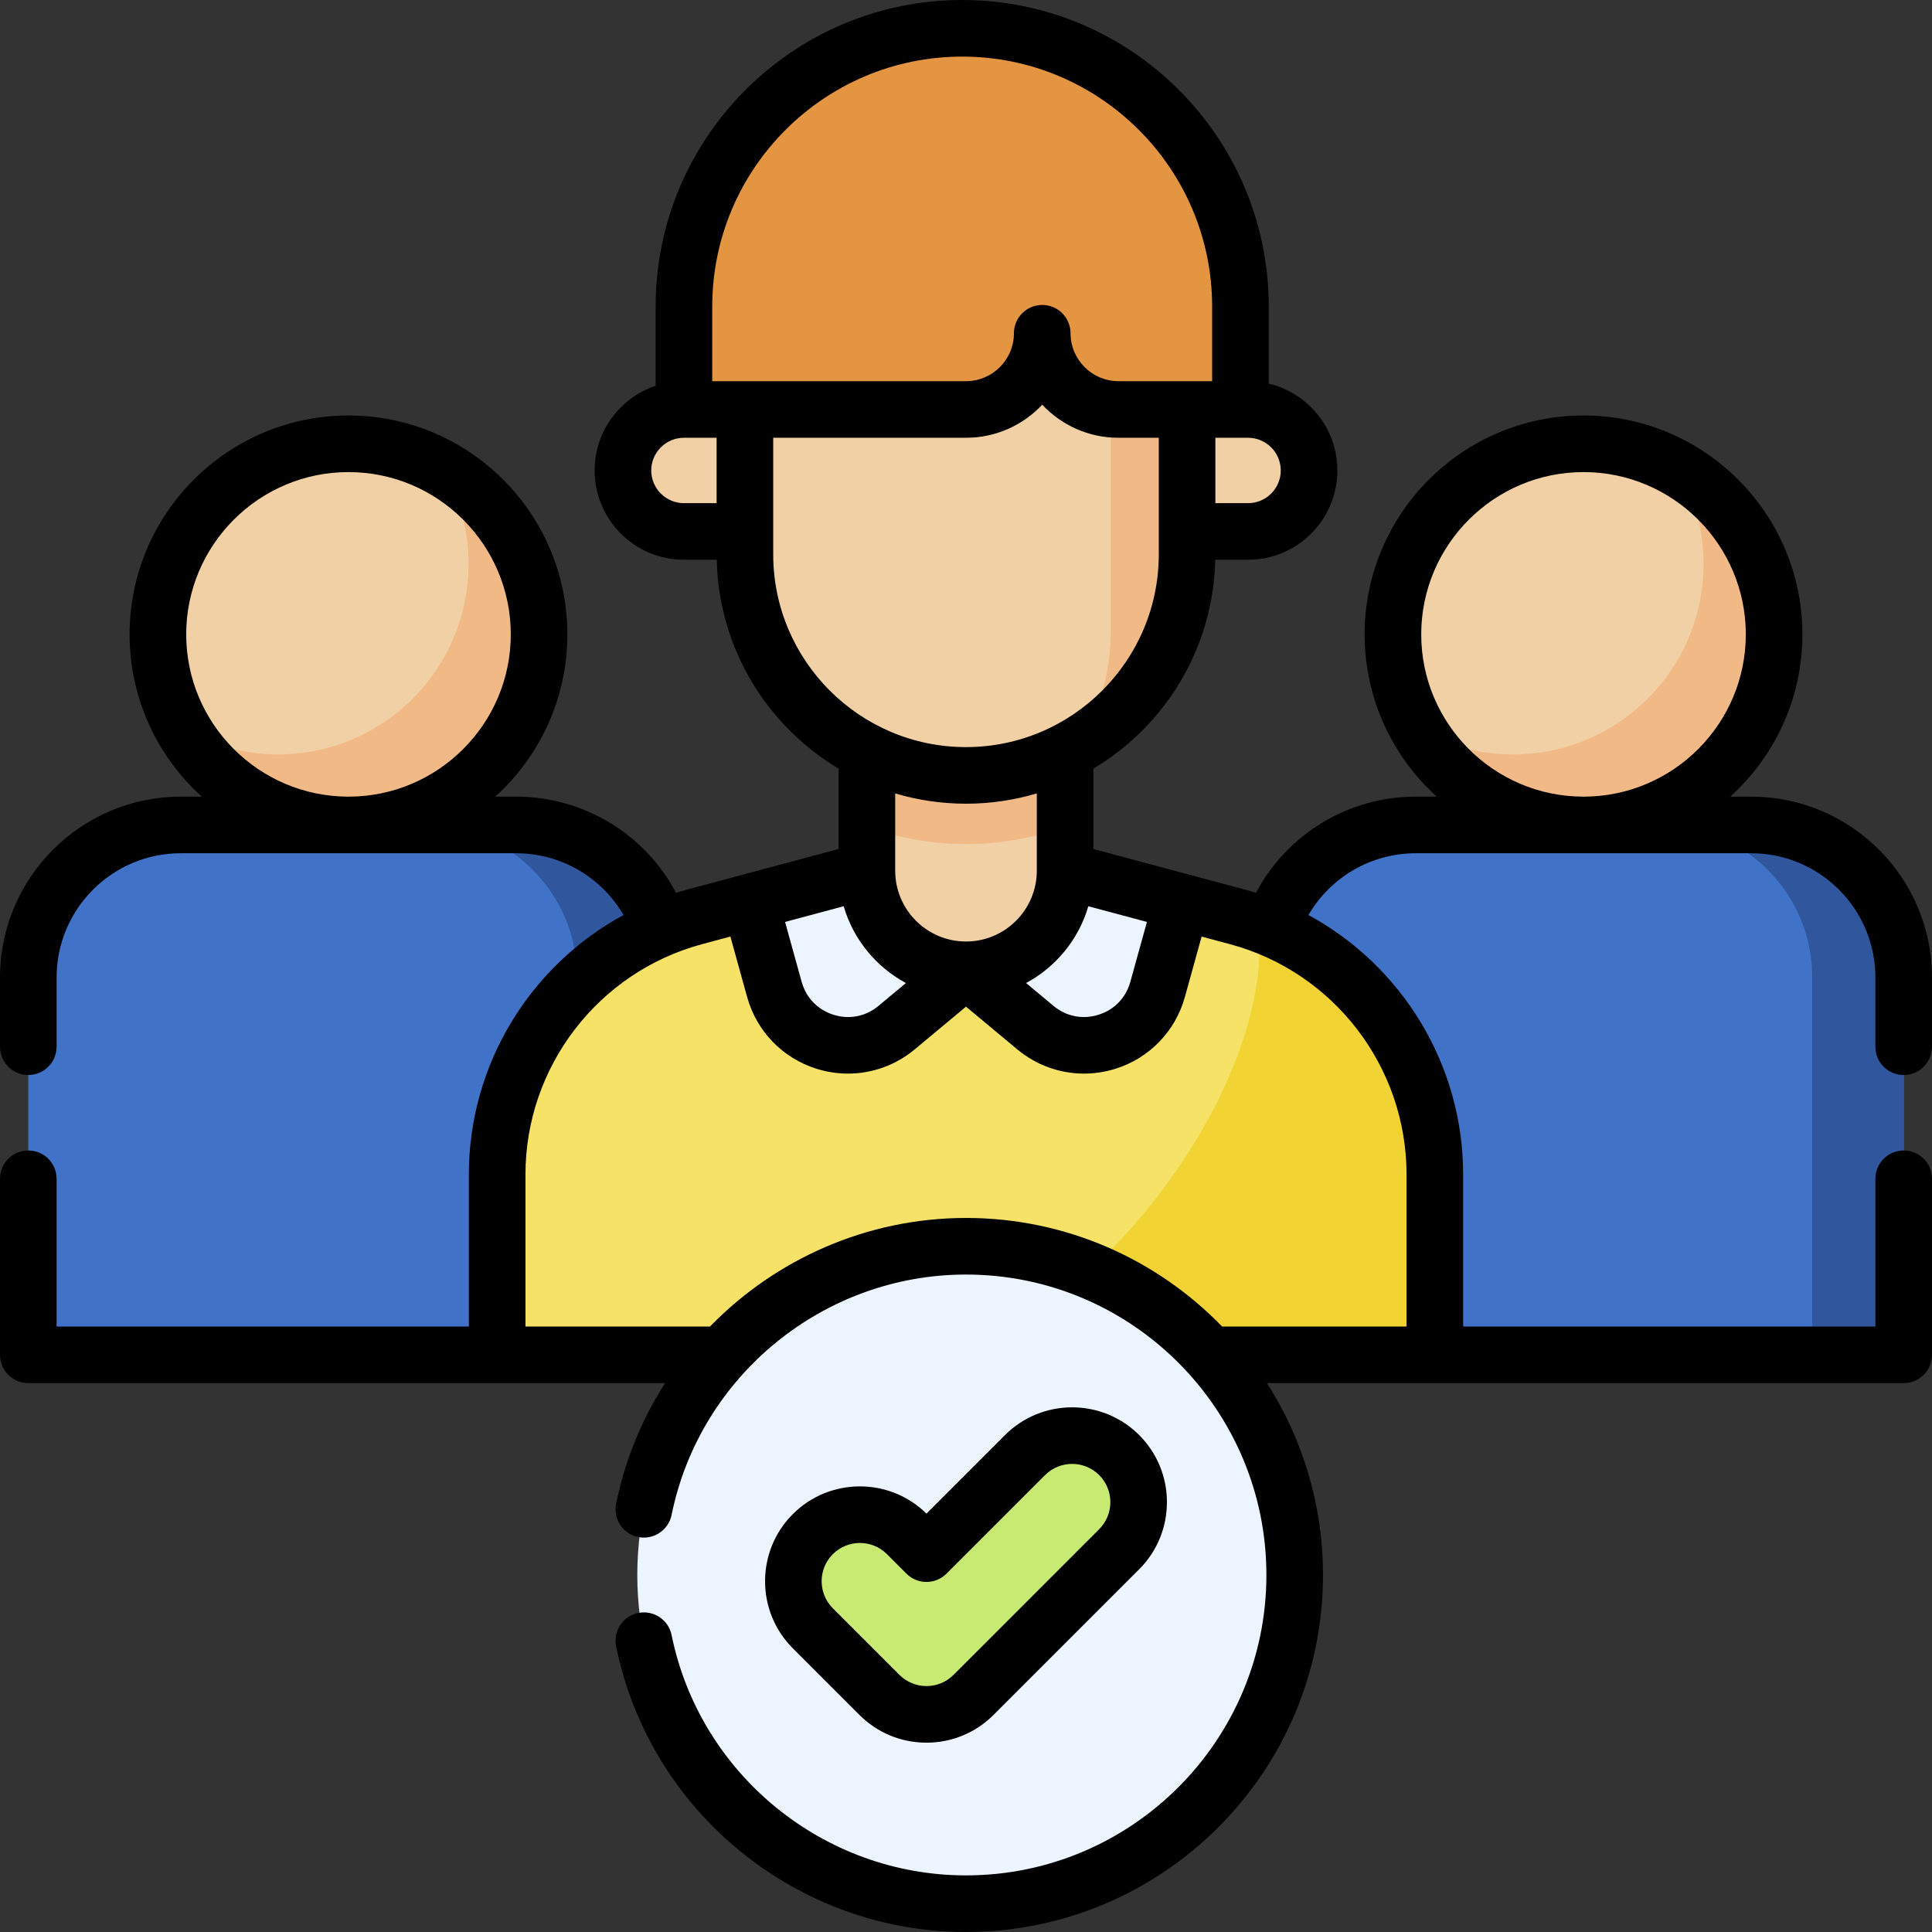 <svg id="Capa_1" enable-background="new 0 0 512 512" height="512" viewBox="0 0 512 512" width="512" xmlns="http://www.w3.org/2000/svg"><rect x="0" y="0" width="512" height="512" fill="#333333" stroke="none"/><g><g><g><g><circle cx="419.646" cy="168.116" fill="#f1d0a5" r="50.508"/></g><g><path d="m444.768 124.306c4.253 7.401 6.698 15.973 6.698 25.122 0 27.895-22.613 50.508-50.508 50.508-9.149 0-17.721-2.445-25.122-6.698 8.715 15.165 25.064 25.386 43.81 25.386 27.895 0 50.508-22.613 50.508-50.508 0-18.746-10.22-35.095-25.386-43.81z" fill="#f1b986"/></g><g><path d="m334.793 259.03v100.006h169.707v-100.006c0-22.316-18.091-40.407-40.406-40.407h-88.894c-22.317.001-40.407 18.092-40.407 40.407z" fill="#4073c8"/></g><g><path d="m464.094 218.624h-24.244c22.316 0 40.407 18.091 40.407 40.407v100.006h24.243v-100.007c0-22.315-18.091-40.406-40.406-40.406z" fill="#30579d"/></g></g><g><g><circle cx="92.354" cy="168.116" fill="#f1d0a5" r="50.508"/></g><g><path d="m117.476 124.306c4.253 7.401 6.698 15.973 6.698 25.122 0 27.895-22.613 50.508-50.508 50.508-9.149 0-17.721-2.445-25.122-6.698 8.715 15.165 25.064 25.386 43.81 25.386 27.895 0 50.508-22.613 50.508-50.508 0-18.746-10.221-35.095-25.386-43.81z" fill="#f1b986"/></g><g><path d="m7.5 259.03v100.006h169.707v-100.006c0-22.316-18.091-40.407-40.407-40.407h-88.893c-22.316.001-40.407 18.092-40.407 40.407z" fill="#4073c8"/></g><g><path d="m136.801 218.624h-24.244c22.316 0 40.407 18.091 40.407 40.407v100.006h24.244v-100.007c-.001-22.315-18.091-40.406-40.407-40.406z" fill="#30579d"/></g></g><g><g><path d="m330.752 140.841h-16.163v-32.325h16.163c8.926 0 16.163 7.236 16.163 16.163 0 8.926-7.237 16.162-16.163 16.162z" fill="#f1d0a5"/></g><g><path d="m282.264 230.746 45.582 12.218c30.911 8.285 52.404 36.298 52.404 68.3v47.772h-248.5v-47.772c0-32.002 21.493-60.015 52.404-68.3l45.582-12.218z" fill="#f6e266"/></g><g><path d="m333.518 244.741c.169 2.055.264 4.123.264 6.208 0 37.432-36.264 89.48-77.783 108.087h124.25v-47.773c.001-30.004-18.894-56.503-46.731-66.522z" fill="#f1d333"/></g><g><path d="m229.736 230.746-30.931 8.291 6.413 23.159c3.917 14.143 21.13 19.524 32.404 10.129l18.378-15.315v-26.264z" fill="#ecf4ff"/></g><g><path d="m282.264 230.746 30.931 8.291-6.413 23.159c-3.917 14.143-21.13 19.524-32.404 10.129l-18.378-15.315v-26.264z" fill="#ecf4ff"/></g><g><path d="m256 257.01c-14.505 0-26.264-11.759-26.264-26.264v-32.325h52.528v32.325c0 14.505-11.759 26.264-26.264 26.264z" fill="#f1d0a5"/></g><g><path d="m229.736 219.044c8.198 2.994 17.043 4.63 26.264 4.63s18.067-1.637 26.264-4.63v-20.624h-52.528z" fill="#f1b986"/></g><g><path d="m197.411 88.313v58.589c0 32.358 26.231 58.589 58.589 58.589s58.589-26.231 58.589-58.589v-58.589z" fill="#f1d0a5"/></g><g><path d="m181.248 140.841h16.163v-32.325h-16.163c-8.926 0-16.163 7.236-16.163 16.163 0 8.926 7.237 16.162 16.163 16.162z" fill="#f1d0a5"/></g><g><path d="m294.386 88.313v78.793c0 10.998-3.037 21.285-8.308 30.078 17.077-10.238 28.511-28.922 28.511-50.281v-58.59z" fill="#f1b986"/></g><g><path d="m181.248 81.242v27.274h74.752c11.158 0 20.203-9.045 20.203-20.203 0 11.158 9.045 20.203 20.203 20.203h32.325v-27.274c0-40.726-33.015-73.742-73.742-73.742-40.726 0-73.741 33.015-73.741 73.742z" fill="#e49542"/></g></g></g><g><g><circle cx="256" cy="417.387" fill="#ecf4ff" r="87.113"/></g><g><g><path d="m245.524 454.327c-4.515 0-9.03-1.722-12.476-5.167l-17.643-17.643c-6.89-6.89-6.89-18.061 0-24.952 6.891-6.89 18.061-6.89 24.952 0l5.167 5.168 26.118-26.119c6.891-6.89 18.061-6.89 24.952 0 6.89 6.89 6.89 18.061 0 24.952l-38.594 38.594c-3.445 3.445-7.96 5.167-12.476 5.167z" fill="#c8ea73"/></g></g></g><g><path d="m504.5 284.89c4.143 0 7.5-3.358 7.5-7.5v-18.36c0-26.417-21.492-47.91-47.91-47.91h-5.557c11.736-10.622 19.122-25.966 19.122-43.004 0-31.986-26.022-58.008-58.008-58.008s-58.008 26.022-58.008 58.008c0 17.038 7.386 32.382 19.122 43.004h-5.56c-17.96 0-34.154 9.982-42.356 25.484-1.009-.315-2.026-.613-3.054-.888l-40.025-10.72v-21.309c18.952-11.312 31.782-31.834 32.289-55.345h8.699c13.048 0 23.663-10.615 23.663-23.663 0-11.161-7.77-20.536-18.184-23.015v-20.422c-.002-44.797-36.446-81.242-81.243-81.242s-81.242 36.445-81.242 81.242v21c-9.382 3.144-16.163 12.011-16.163 22.437 0 13.047 10.615 23.663 23.663 23.663h8.699c.507 23.51 13.336 44.033 32.289 55.345v21.309l-40.027 10.72c-1.027.276-2.044.573-3.052.888-8.202-15.501-24.396-25.484-42.356-25.484h-5.56c11.736-10.622 19.122-25.966 19.122-43.004 0-31.986-26.022-58.008-58.008-58.008s-58.008 26.022-58.008 58.008c0 17.038 7.386 32.382 19.122 43.004h-5.559c-26.418 0-47.91 21.492-47.91 47.91v18.36c0 4.142 3.357 7.5 7.5 7.5s7.5-3.358 7.5-7.5v-18.36c0-18.146 14.764-32.91 32.91-32.91h88.89c11.891 0 22.635 6.382 28.445 16.373-24.797 13.444-40.995 39.651-40.995 68.767v40.28h-109.25v-39.15c0-4.142-3.357-7.5-7.5-7.5s-7.5 3.358-7.5 7.5v46.65c0 4.142 3.357 7.5 7.5 7.5h168.753c-6.129 9.564-10.615 20.328-12.973 31.948-.823 4.06 1.8 8.018 5.859 8.842 4.057.822 8.019-1.799 8.842-5.858 7.49-36.911 40.302-63.702 78.02-63.702 43.897 0 79.61 35.717 79.61 79.62 0 43.897-35.713 79.61-79.61 79.61-37.719 0-70.531-26.786-78.02-63.692-.823-4.06-4.785-6.681-8.842-5.858-4.06.824-6.683 4.782-5.859 8.842 8.902 43.868 47.896 75.708 92.72 75.708 52.168 0 94.61-42.442 94.61-94.61 0-18.703-5.455-36.155-14.856-50.85h168.746c4.143 0 7.5-3.358 7.5-7.5v-46.65c0-4.142-3.357-7.5-7.5-7.5s-7.5 3.358-7.5 7.5v39.15h-109.25v-40.28c0-29.115-16.197-55.322-40.995-68.767 5.81-9.991 16.554-16.373 28.445-16.373h88.89c18.146 0 32.91 14.763 32.91 32.91v18.36c0 4.142 3.357 7.5 7.5 7.5zm-455.154-116.774c0-23.714 19.293-43.008 43.008-43.008s43.008 19.293 43.008 43.008c0 23.663-19.21 42.921-42.854 43.004h-.308c-23.644-.084-42.854-19.341-42.854-43.004zm190.736 92.397-7.26 6.05c-3.378 2.815-7.722 3.679-11.923 2.366-4.197-1.312-7.278-4.496-8.452-8.735l-4.396-15.871 15.531-4.16c2.555 8.783 8.584 16.099 16.5 20.35zm48.336-20.349 15.531 4.159-4.396 15.871c-1.173 4.239-4.254 7.422-8.451 8.734-4.201 1.312-8.545.449-11.923-2.366l-7.26-6.05c7.915-4.25 13.944-11.566 16.499-20.348zm50.997-115.485c0 4.776-3.887 8.663-8.663 8.663h-8.662v-17.325h6.642 2.021c4.775-.001 8.662 3.885 8.662 8.662zm-150.667-43.437c0-36.526 29.716-66.242 66.242-66.242 36.525 0 66.241 29.716 66.241 66.242v19.774h-24.825c-7.005 0-12.703-5.699-12.703-12.703 0-4.142-3.357-7.5-7.5-7.5s-7.5 3.358-7.5 7.5c0 7.004-5.698 12.703-12.703 12.703h-67.252zm-16.163 43.437c0-4.776 3.887-8.663 8.663-8.663h8.662v17.325h-8.662c-4.776 0-8.663-3.886-8.663-8.662zm32.325 22.223v-30.886h51.09c7.959 0 15.146-3.374 20.203-8.767 5.058 5.393 12.244 8.767 20.203 8.767h10.684v30.886c0 28.171-22.919 51.089-51.09 51.089s-51.09-22.918-51.09-51.089zm51.09 66.09c6.518 0 12.812-.964 18.765-2.73v20.484c0 10.347-8.418 18.764-18.765 18.764s-18.765-8.417-18.765-18.764v-20.484c5.953 1.766 12.247 2.73 18.765 2.73zm116.75 98.268v40.28h-48.881c-17.206-17.732-41.271-28.77-67.869-28.77-26.236 0-50.465 10.922-67.842 28.77h-48.908v-40.28c0-28.552 19.263-53.659 46.841-61.055l7.47-2.001 4.429 15.993c2.522 9.107 9.413 16.229 18.433 19.048 2.733.854 5.53 1.272 8.305 1.272 6.38 0 12.637-2.215 17.697-6.432l13.575-11.312 13.575 11.313c5.062 4.217 11.316 6.432 17.697 6.432 2.774 0 5.571-.418 8.305-1.272 9.02-2.82 15.91-9.941 18.432-19.048l4.43-15.994 7.469 2c27.579 7.397 46.842 32.504 46.842 61.056zm3.889-143.144c0-23.714 19.293-43.008 43.008-43.008s43.008 19.293 43.008 43.008c0 23.663-19.21 42.921-42.854 43.004h-.308c-23.644-.084-42.854-19.341-42.854-43.004z"/><path d="m245.524 461.827c6.716 0 13.029-2.615 17.779-7.364l38.595-38.595c9.803-9.803 9.803-25.755-.001-35.559-9.804-9.803-25.755-9.801-35.559 0l-20.814 20.816c-9.815-9.666-25.664-9.621-35.423.136-9.802 9.803-9.802 25.754 0 35.558l17.645 17.644c4.749 4.749 11.063 7.364 17.778 7.364zm-24.816-49.958c1.979-1.978 4.576-2.966 7.174-2.966s5.195.989 7.172 2.965l5.167 5.168c1.406 1.407 3.314 2.197 5.304 2.197s3.896-.79 5.304-2.197l26.117-26.119c3.955-3.954 10.391-3.957 14.346 0 3.955 3.955 3.955 10.39 0 14.345l-38.594 38.594c-1.916 1.916-4.464 2.971-7.173 2.971s-5.257-1.055-7.172-2.97l-17.644-17.643c-3.955-3.955-3.955-10.391-.001-14.345z"/></g></g></svg>